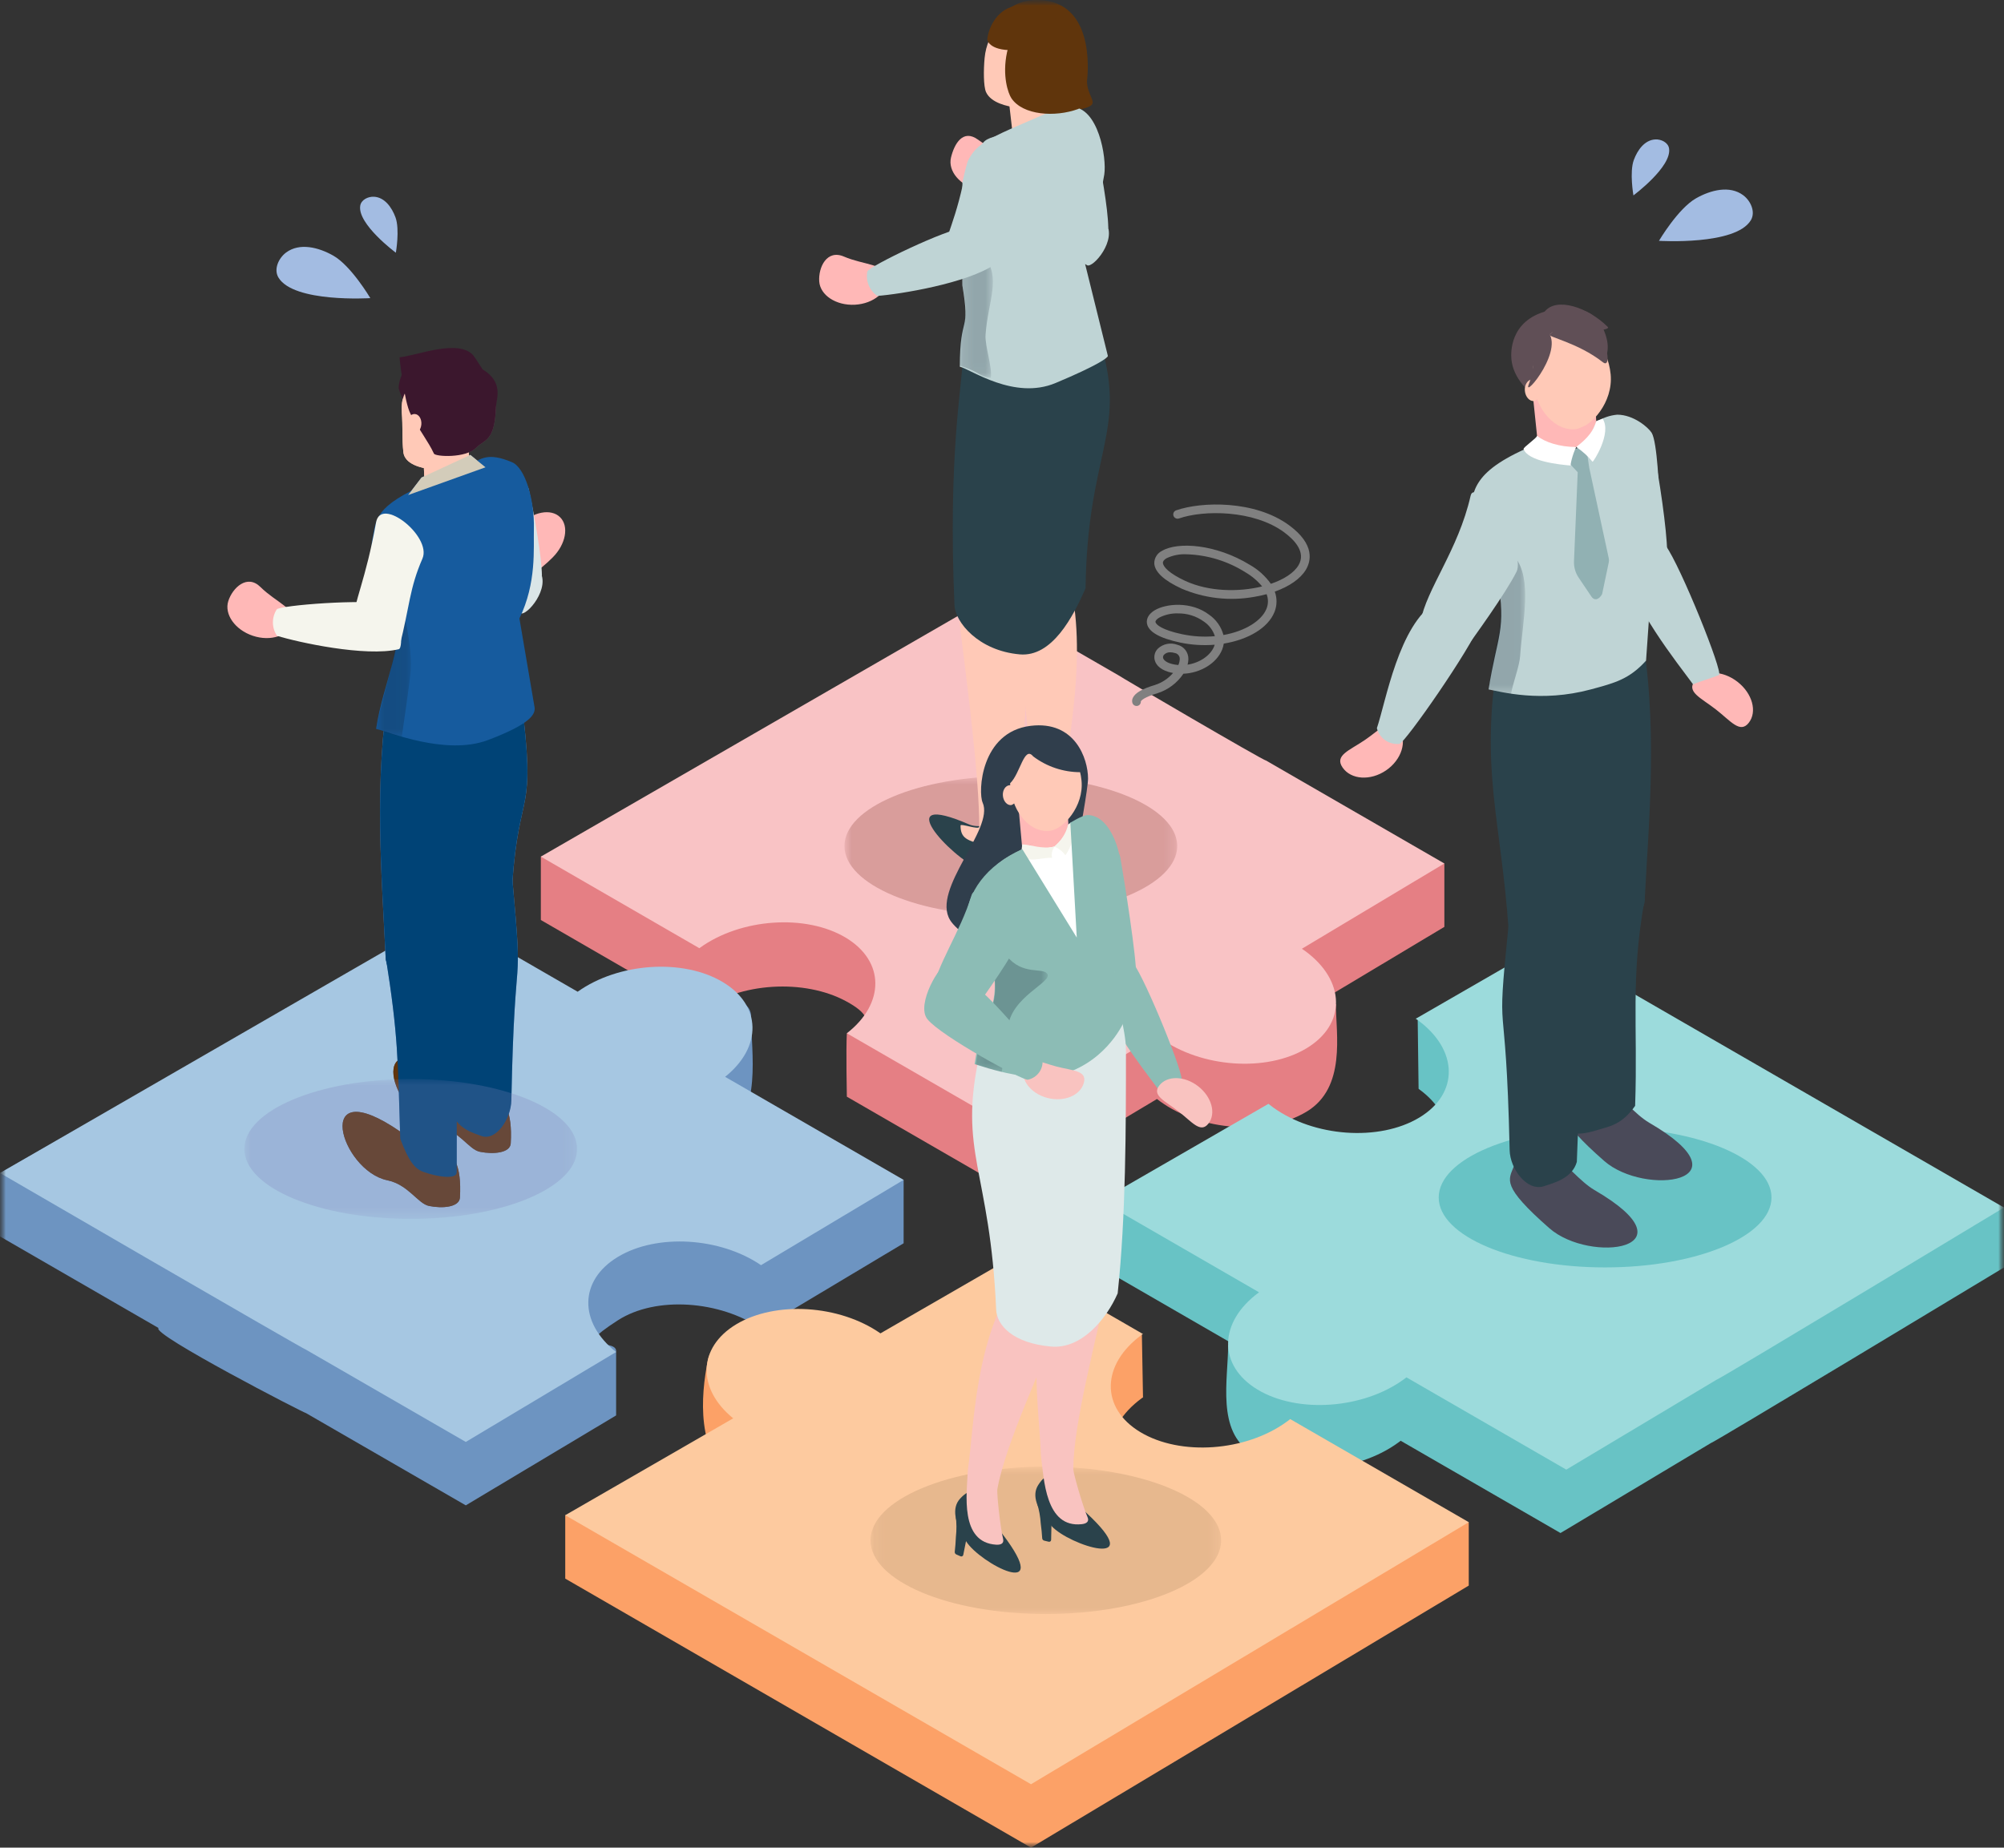 <svg width="180" height="166" viewBox="0 0 180 166" fill="none" xmlns="http://www.w3.org/2000/svg">
<rect x="0" y="0" width="180" height="166" fill="#333333" stroke="none"/>
<g clip-path="url(#clip0_211_725)">
<mask id="mask0_211_725" style="mask-type:luminance" maskUnits="userSpaceOnUse" x="0" y="0" width="180" height="166">
<path d="M180 0H0V166H180V0Z" fill="white"/>
</mask>
<g mask="url(#mask0_211_725)">
<mask id="mask1_211_725" style="mask-type:luminance" maskUnits="userSpaceOnUse" x="0" y="0" width="180" height="166">
<path d="M180 0H0V166H180V0Z" fill="white"/>
</mask>
<g mask="url(#mask1_211_725)">
<path d="M152.343 17.814C153.658 17.07 155.361 16.636 156.573 17.538C157.26 18.05 157.701 19.054 157.261 19.787C155.891 22.072 149.009 21.636 149.009 21.636C149.009 21.636 150.723 18.73 152.343 17.814Z" fill="#A3BCE2"/>
<path d="M146.75 14.374C147.077 13.484 147.716 12.587 148.665 12.528C149.204 12.494 149.825 12.797 149.914 13.327C150.191 14.977 146.715 17.556 146.715 17.556C146.715 17.556 146.348 15.469 146.749 14.374" fill="#A3BCE2"/>
<path d="M29.928 22.963C28.613 22.219 26.91 21.785 25.698 22.687C25.011 23.199 24.57 24.203 25.01 24.935C26.38 27.221 33.262 26.785 33.262 26.785C33.262 26.785 31.548 23.878 29.928 22.962" fill="#A3BCE2"/>
<path d="M35.521 19.523C35.194 18.633 34.556 17.735 33.606 17.677C33.067 17.642 32.446 17.946 32.357 18.476C32.08 20.126 35.556 22.705 35.556 22.705C35.556 22.705 35.923 20.618 35.522 19.523" fill="#A3BCE2"/>
<path d="M117.354 99.878C113.759 102.048 107.873 101.623 104.209 98.956C104.109 98.887 104.009 98.808 103.92 98.738L90.415 106.818L76.064 98.53C76.064 98.53 75.98 94.297 76.064 92.834C76.064 92.834 80 92.111 75.975 89.945C72.28 87.956 66.494 88.2 62.829 90.877L62.819 90.887L48.579 82.658V76.962L63.666 73.943C60.41 71.286 73.217 63.752 76.902 66.31L88.633 59.54L100.464 66.371L100.374 66.43C96.71 69.107 96.65 73.033 100.236 75.194C103.831 77.355 109.717 76.939 113.381 74.262C113.492 74.185 113.598 74.102 113.7 74.014L129.733 77.578V83.274L116.936 90.937C117.026 90.996 119.991 90.105 119.991 90.218C119.991 92.895 120.94 97.718 117.354 99.88" fill="#E57F84"/>
<path d="M117.354 94.182C113.759 96.352 107.873 95.927 104.208 93.26C104.109 93.192 104.009 93.112 103.92 93.042L90.415 101.122L76.064 92.834C79.5 90.158 79.48 86.36 75.975 84.249C72.38 82.088 66.494 82.504 62.829 85.181L62.819 85.191L48.578 76.962L88.632 53.843L100.463 60.673C100.433 60.693 113.599 68.406 113.698 68.319L129.732 77.578L116.935 85.242C117.024 85.301 117.124 85.361 117.214 85.43C120.878 88.107 120.938 92.023 117.352 94.184" fill="#F9C3C5"/>
<path d="M81.164 111.701L68.355 119.365C64.681 116.856 58.932 116.411 55.499 118.621C50.768 121.666 55.527 120.113 55.34 121.471V127.167L41.837 135.247L27.486 126.959C27.416 127.008 13.524 119.84 14.241 119.314L0 111.087V105.39L28.502 89.162L40.056 87.968L51.886 94.798C55.552 92.181 67.469 87.274 67.469 91.411C67.469 94.64 68.468 99.775 65.132 102.442L81.165 106.005L81.164 111.701Z" fill="#6D94C1"/>
<path d="M81.164 106.005L68.355 113.668C64.681 111.16 58.994 110.813 55.499 112.925C52.005 115.025 51.963 118.804 55.34 121.47L41.837 129.55L27.486 121.262C27.417 121.312 0 105.389 0 105.389L40.054 82.27L51.885 89.101C55.55 86.483 61.375 86.097 64.931 88.24C68.416 90.332 68.466 94.079 65.13 96.746L81.164 106.005Z" fill="#A6C7E2"/>
<path d="M153.667 129.653L140.164 137.733L125.812 129.445C125.743 129.495 125.663 129.554 125.583 129.613C121.919 132.29 116.033 132.707 112.438 130.546C109.24 128.617 110.313 123.924 110.313 120.821C110.313 120.821 112.173 122.091 112.567 121.802L98.846 113.873V107.877L113.414 104.868C113.543 104.967 113.673 105.075 113.812 105.175C117.487 107.852 123.363 108.268 126.957 106.107C130.552 103.946 131.083 100.498 127.418 97.821C127.358 97.781 128.197 98.418 127.418 97.821L127.338 91.647L138.381 90.453L180 108.491V113.876C180 113.876 153.757 129.722 153.667 129.653Z" fill="#68C3C5"/>
<path d="M154.187 123.957L140.683 132.037L126.332 123.749C126.263 123.798 126.183 123.858 126.103 123.917C122.439 126.594 116.553 127.01 112.958 124.849C109.373 122.688 109.433 118.782 113.087 116.105L98.846 107.876L113.934 99.172C114.063 99.271 114.193 99.379 114.332 99.479C118.007 102.156 123.882 102.572 127.477 100.411C131.072 98.25 131.003 94.324 127.339 91.647C127.282 91.604 127.222 91.564 127.16 91.528L138.901 84.757L180.001 108.491C180.001 108.491 154.278 124.026 154.188 123.957" fill="#9CDBDC"/>
<path d="M92.606 166L50.77 141.829V136.133L65.857 133.125C62.59 130.468 62.901 125.545 63.592 122.155C64.412 118.128 75.407 122.924 79.082 125.491L90.823 118.71L102.565 119.916L102.665 125.552C102.628 125.566 102.594 125.586 102.565 125.612C98.9 128.289 98.829 132.204 102.427 134.366C106.024 136.527 111.897 136.111 115.572 133.434C115.682 133.354 115.791 133.275 115.89 133.196L131.924 136.759V142.455L92.606 166Z" fill="#FCA167"/>
<path d="M92.606 160.304L65.011 144.362L50.77 136.133L65.857 127.429C62.59 124.772 62.67 121.064 66.126 118.982C69.661 116.86 75.407 117.226 79.082 119.795L90.823 113.014L102.665 119.855C102.628 119.868 102.594 119.889 102.565 119.914C98.9 122.591 98.829 126.507 102.427 128.668C106.024 130.829 111.897 130.413 115.572 127.736C115.682 127.657 115.791 127.577 115.89 127.498L131.924 136.758L92.606 160.304Z" fill="#FDCA9F"/>
<g opacity="0.26">
<mask id="mask2_211_725" style="mask-type:luminance" maskUnits="userSpaceOnUse" x="75" y="69" width="31" height="14">
<path d="M105.738 69.727H75.852V82.293H105.738V69.727Z" fill="white"/>
</mask>
<g mask="url(#mask2_211_725)">
<path d="M105.738 76.01C105.738 79.48 99.048 82.293 90.794 82.293C82.54 82.293 75.85 79.48 75.85 76.01C75.85 72.54 82.54 69.728 90.794 69.728C99.048 69.728 105.738 72.54 105.738 76.01Z" fill="#7A2D23"/>
</g>
</g>
<path d="M159.115 107.588C159.115 111.058 152.424 113.87 144.17 113.87C135.917 113.87 129.226 111.058 129.226 107.588C129.226 104.118 135.917 101.305 144.17 101.305C152.424 101.305 159.115 104.118 159.115 107.588Z" fill="#68C3C5"/>
<path d="M91.341 15.559C91.633 14.345 89.709 13.899 87.841 12.544C86.482 11.558 85.711 12.938 85.419 14.152C85.127 15.366 86.217 16.666 87.853 17.053C89.488 17.441 91.049 16.773 91.34 15.559" fill="#FFB8B7"/>
<path d="M99.307 19.98C98.024 18.17 90.023 12.1 89.576 12.21C88.605 12.449 88.064 12.71 88.093 13.64C91.603 17.045 94.046 21.625 97.634 23.827C98.15 24.144 100.409 21.536 99.306 19.98" fill="#BFD4D5"/>
<path d="M93.392 16.635C94.062 18.665 95.627 23.587 96.329 24.91C97.678 24.686 98.197 20.67 99.546 20.446C99.521 18.73 98.898 15.173 98.358 12.695C97.961 10.87 92.724 14.613 93.392 16.635Z" fill="#BFD4D5"/>
<path d="M89.166 3.613C89.166 4.972 88.281 6.892 88.712 7.321C90.255 8.858 95.865 10.675 97.919 9.525C98.556 9.169 97.633 8.535 97.633 7.278C97.633 7.278 98.563 0.605 93.819 0.042C90.511 -0.351 89.166 2.127 89.166 3.613Z" fill="#60350C"/>
<path d="M91.012 12.526L94.755 11.704L95.177 7.015L90.53 8.312L91.012 12.526Z" fill="#FFC9B7"/>
<path d="M88.439 5.206C88.339 6.243 88.331 7.752 88.566 8.274C89.018 9.278 90.563 9.56 91.195 9.651C92.928 9.9 94.529 8.097 94.749 5.808C94.97 3.52 93.736 1.53 91.994 1.364C90.252 1.197 88.658 2.917 88.439 5.206Z" fill="#FFC9B7"/>
<path d="M89.584 5.897C89.538 6.383 89.814 6.795 89.995 6.824C90.267 6.868 90.529 6.478 90.576 5.991C90.623 5.505 90.437 5.09 90.165 5.064C89.892 5.038 89.631 5.41 89.584 5.897Z" fill="#FFC9B7"/>
<path d="M88.676 3.548C88.676 3.548 88.776 4.545 91.028 4.509C92.309 4.483 93.557 4.104 94.635 3.413C94.507 2.67 93.195 0.331 91.433 0.499C89.671 0.667 88.79 2.381 88.676 3.549" fill="#60350C"/>
<path d="M92.712 74.402C93.056 74.559 93.435 74.629 93.813 74.604C94.191 74.58 94.556 74.462 94.877 74.262C95.198 74.062 95.464 73.785 95.651 73.457C95.838 73.129 95.94 72.76 95.948 72.383C95.691 68.57 93.408 71.052 91.623 70.279C84.487 67.191 89.777 73.099 92.712 74.402Z" fill="#2A424B"/>
<path d="M90.812 52.415C91.531 58.238 92.552 66.099 92.552 70.493C92.552 70.818 90.873 70.174 90.873 70.384C90.873 71.501 91.419 71.763 93.079 72.128C94.263 72.388 95.402 72.538 95.672 69.698C96.052 65.559 97.88 57.386 95.628 50.639C95.375 49.797 90.453 49.505 90.812 52.415Z" fill="#FFC9B7"/>
<path d="M90.336 52.899C89.148 49.094 88.772 36.469 89.828 34.995C90.273 34.373 95.132 36.793 95.75 36.84C96.335 41.277 95.162 49.24 94.466 52.895C94.27 53.807 91.214 55.715 90.336 52.899Z" fill="#FFC9B7"/>
<path d="M94.591 75.323L94.999 75.33C95.05 75.33 95.1 75.313 95.141 75.281C95.182 75.25 95.211 75.206 95.224 75.156C95.354 74.724 95.259 74.2 95.696 73.43C95.151 74.058 94.987 72.407 94.442 73.035L94.231 75.033C94.205 75.152 94.479 75.322 94.591 75.324" fill="#2A424B"/>
<path d="M88.115 78.184C88.46 78.341 88.838 78.411 89.216 78.386C89.594 78.362 89.959 78.244 90.28 78.044C90.601 77.844 90.867 77.567 91.054 77.239C91.241 76.911 91.343 76.542 91.351 76.165C91.094 72.352 88.811 74.834 87.026 74.061C79.89 70.973 85.18 76.881 88.115 78.184Z" fill="#2A424B"/>
<path d="M86.216 56.196C86.935 62.019 87.956 69.88 87.956 74.273C87.956 74.598 86.276 73.954 86.276 74.165C86.276 75.281 86.823 75.544 88.482 75.909C89.666 76.169 90.805 76.319 91.075 73.478C91.456 69.34 93.283 61.166 91.031 54.42C90.778 53.577 85.856 53.286 86.216 56.196Z" fill="#FFC9B7"/>
<path d="M86.859 56.681C85.671 52.876 85.296 40.251 86.351 38.776C86.796 38.155 91.656 40.575 92.274 40.621C92.859 45.059 91.686 53.022 90.99 56.676C90.794 57.589 87.737 59.497 86.859 56.681Z" fill="#FFC9B7"/>
<path d="M89.994 79.105L90.402 79.113C90.453 79.112 90.504 79.095 90.544 79.064C90.585 79.032 90.614 78.988 90.627 78.939C90.757 78.507 90.662 77.982 91.099 77.212C90.554 77.841 90.39 76.189 89.845 76.818L89.634 78.815C89.608 78.934 89.882 79.105 89.994 79.107" fill="#2A424B"/>
<path d="M97.507 52.853C96.376 55.436 94.49 59.05 91.592 58.792C87.872 58.462 85.797 55.891 85.731 54.377C85.143 40.802 86.416 34.664 86.502 32.028L98.928 31.063C101.194 38.915 97.666 40.689 97.506 52.854" fill="#2A424B"/>
<path d="M97.405 23.476C97.702 22.096 98.867 17.718 99.186 15.684C99.423 14.177 98.646 9.608 96.246 9.608C95.552 9.719 94.868 9.881 94.198 10.092L90.663 11.632C87.13 13.218 87.017 13.83 86.445 16.367L86.439 25.635C87.185 30.074 86.212 28.091 86.212 32.947C87.173 33.162 91.075 35.978 94.811 34.412C98.617 32.816 99.509 32.139 99.51 31.979L97.405 23.476Z" fill="#BFD4D5"/>
<g opacity="0.26">
<mask id="mask3_211_725" style="mask-type:luminance" maskUnits="userSpaceOnUse" x="86" y="21" width="4" height="13">
<path d="M89.183 21.216H86.194V33.956H89.183V21.216Z" fill="white"/>
</mask>
<g mask="url(#mask3_211_725)">
<path d="M88.4 23.031C87.313 24.409 86.559 19.863 86.598 21.632L86.439 25.635C87.281 30.058 86.059 27.628 86.207 32.852C88.159 33.471 87.849 33.802 88.997 33.956C89.141 32.999 88.457 31.061 88.523 30.097C88.735 27.022 89.966 24.986 88.4 23.031Z" fill="#112232"/>
</g>
</g>
<path d="M90.454 4.681C89.995 6.824 90.558 8.395 90.843 8.824C91.867 10.361 94.768 10.552 96.837 9.795C97.356 9.605 97.418 8.403 97.418 7.146C97.418 7.146 97.376 2.108 94.23 1.545C92.036 1.153 90.766 3.228 90.454 4.681" fill="#60350C"/>
<path d="M79.687 24.956C79.604 23.707 77.577 23.817 75.806 23.052C74.258 22.383 73.499 24.029 73.582 25.277C73.665 26.526 75.099 27.466 76.785 27.378C78.471 27.29 79.77 26.205 79.687 24.956Z" fill="#FFB8B7"/>
<path d="M86.838 14.813C85.887 20.077 84.897 20.973 84.634 23.406C85.84 23.976 87.846 23.194 89.052 23.764C89.966 20.157 90.172 17.91 91.35 15.209C92.215 13.223 87.27 12.417 86.838 14.813Z" fill="#BFD4D5"/>
<path d="M86.796 20.41C85.048 20.538 77.973 23.972 77.906 24.39C77.823 24.803 77.864 25.231 78.023 25.621C78.183 26.011 78.453 26.347 78.801 26.586C80.739 26.448 86.907 25.466 89.418 23.714C89.811 23.439 88.298 20.3 86.795 20.41" fill="#BFD4D5"/>
<g opacity="0.26">
<mask id="mask4_211_725" style="mask-type:luminance" maskUnits="userSpaceOnUse" x="78" y="131" width="32" height="15">
<path d="M109.684 131.77H78.193V145.01H109.684V131.77Z" fill="white"/>
</mask>
<g mask="url(#mask4_211_725)">
<path d="M109.684 138.39C109.684 142.047 102.634 145.011 93.938 145.011C85.242 145.011 78.192 142.046 78.192 138.39C78.192 134.734 85.241 131.77 93.937 131.77C102.633 131.77 109.683 134.734 109.683 138.39" fill="#A8835E"/>
</g>
</g>
<path d="M46.687 47.159C45.505 48.347 46.476 49.283 46.674 51.149C46.818 52.507 48.465 51.265 49.647 50.077C50.828 48.889 51.123 47.273 50.306 46.468C49.489 45.662 47.868 45.971 46.687 47.159" fill="#FFB8B7"/>
<path d="M48.437 51.241C47.154 49.431 39.153 43.361 38.707 43.471C37.735 43.71 37.194 43.971 37.223 44.901C40.733 48.306 43.176 52.887 46.764 55.089C47.281 55.406 49.539 52.798 48.437 51.241" fill="#DAE5E7"/>
<path d="M42.522 47.897C43.192 49.926 44.757 54.848 45.459 56.171C46.808 55.948 47.327 51.931 48.676 51.708C48.651 49.991 48.028 46.435 47.488 43.956C47.091 42.131 41.854 45.875 42.522 47.897Z" fill="#DAE5E7"/>
<path d="M36.692 34.675C37.526 39.409 40.17 39.379 41.889 39.238C44.983 38.985 45.893 31.785 38.408 32.501C36.765 32.658 36.18 34.203 36.09 35.365C36.075 35.559 36.339 36.319 36.391 36.143C36.539 35.665 36.64 35.173 36.691 34.675" fill="#604F56"/>
<path d="M36.088 36.994C36.192 38.418 36.099 39.383 36.229 40.614C36.349 41.759 37.953 42.051 38.586 42.145C40.268 42.396 41.822 40.583 42.036 38.282C42.251 35.981 41.053 33.98 39.361 33.813C37.669 33.646 35.923 34.688 36.088 36.994Z" fill="#FFC9B7"/>
<path d="M39.354 101.171C41.251 101.564 42.09 103.276 43.105 103.481C44.335 103.729 45.825 103.584 45.874 102.727C46.22 96.789 42.701 98.301 40.463 96.767C32.528 91.326 35.128 100.296 39.354 101.171Z" fill="#4A4A59"/>
<path d="M41.071 82.335C39.914 78.547 39.549 65.977 40.576 64.508C41.01 63.889 45.745 66.299 46.346 66.346C46.916 70.763 45.773 78.693 45.095 82.331C44.904 83.24 41.928 85.139 41.071 82.335Z" fill="#FFC9B7"/>
<path d="M39.843 79.776C40.214 81.061 40.206 82.396 41.882 83.287C43.664 84.235 45.835 82.851 45.902 81.346C46.378 70.585 48.096 73.972 47.026 64.491L41.167 62.803C41.082 63.882 39.43 55.134 39.43 56.272C39.43 63.669 39.43 72.355 39.843 79.775" fill="#6D94C1"/>
<path d="M40.63 99.91C41.002 101.366 42.449 101.773 43.237 102.061C44.545 102.538 45.897 100.557 45.931 98.848C46.233 83.528 47.028 90.236 46.027 79.064C46.027 79.064 40.043 79.752 40.043 81.041C40.043 89.425 40.416 92.707 40.631 99.909" fill="#6D94C1"/>
<path d="M35.705 87.821C34.534 84.038 34.122 71.469 35.145 69.997C35.576 69.377 40.319 71.764 40.922 71.808C41.508 76.223 40.394 84.157 39.729 87.799C39.542 88.708 36.572 90.623 35.706 87.821" fill="#FFB8B7"/>
<path d="M34.791 106.04C36.687 106.432 37.527 108.145 38.542 108.349C39.772 108.598 41.262 108.453 41.311 107.596C41.657 101.658 38.138 103.17 35.9 101.635C27.965 96.194 30.565 105.165 34.791 106.04Z" fill="#4A4A59"/>
<path d="M35.952 102.313C36.722 104.351 37.247 105.014 38.064 105.301C39.422 105.778 41.022 105.961 41.022 105.327C41.022 90.002 41.182 98.374 40.88 87.202C40.88 87.202 34.446 84.722 34.647 85.984C35.769 93.041 35.73 95.109 35.952 102.313Z" fill="#618DC1"/>
<path d="M34.647 86.217C35.032 87.501 35.023 88.836 36.763 89.728C38.612 90.675 40.899 89.293 40.934 87.786C41.248 74.27 43.268 72.846 42.157 63.365L34.989 61.57C33.532 70.309 34.315 78.915 34.648 86.217" fill="#618DC1"/>
<path d="M42.244 43.205L38.219 45.418L37.942 38.972L42.053 39.466L42.244 43.205Z" fill="#FFC9B7"/>
<path d="M36.879 37.195C37.64 38.615 38.477 39.673 38.977 40.755C39.107 41.036 41.836 41.182 42.748 40.239C43.498 39.464 44.438 39.727 44.547 36.588C44.572 35.846 44.908 34.354 42.976 33.186C42.974 33.103 42.943 33.023 42.889 32.96C42.394 32.379 41.73 31.967 40.989 31.781C40.248 31.595 39.467 31.643 38.755 31.921C35.098 33.13 36.293 36.103 36.878 37.193" fill="#604F56"/>
<path d="M36.544 38.018C36.524 38.216 36.568 38.416 36.671 38.587C36.773 38.758 36.928 38.891 37.112 38.968C37.47 39.021 37.8 38.636 37.845 38.147C37.891 37.658 37.638 37.233 37.277 37.198C36.916 37.162 36.59 37.53 36.544 38.018Z" fill="#FFC9B7"/>
<path d="M36.659 44.477L43.606 41.984L42.246 40.87L37.861 42.904L36.659 44.477Z" fill="#6D94C1"/>
<path d="M36.692 34.676C37.526 39.41 40.169 39.379 41.889 39.238C44.982 38.986 45.75 31.392 38.265 32.11C36.622 32.267 35.893 33.65 35.804 34.813C35.789 35.007 36.339 36.321 36.392 36.145C36.54 35.667 36.641 35.175 36.692 34.677" fill="#3B172D"/>
<path d="M36.088 36.994C36.192 38.418 36.099 39.383 36.229 40.614C36.349 41.759 37.953 42.051 38.586 42.145C40.268 42.396 41.822 40.583 42.036 38.282C42.251 35.981 41.053 33.98 39.361 33.813C37.669 33.646 35.923 34.688 36.088 36.994Z" fill="#FFC9B7"/>
<path d="M39.354 101.171C41.251 101.564 42.09 103.276 43.105 103.481C44.335 103.729 45.825 103.584 45.874 102.727C46.22 96.789 42.701 98.301 40.463 96.767C32.528 91.326 35.128 100.296 39.354 101.171Z" fill="#60350C"/>
<path d="M41.071 82.335C39.914 78.547 39.549 65.977 40.576 64.508C41.01 63.889 45.745 66.299 46.346 66.346C46.916 70.763 45.773 78.693 45.095 82.331C44.904 83.24 41.928 85.139 41.071 82.335Z" fill="#FFC9B7"/>
<path d="M39.843 79.776C40.214 81.061 40.206 82.396 41.882 83.287C43.664 84.235 45.835 82.851 45.902 81.346C46.378 70.585 48.096 73.972 47.026 64.491L41.167 62.803C41.082 63.882 39.43 55.134 39.43 56.272C39.43 63.669 39.43 72.355 39.843 79.775" fill="#004376"/>
<path d="M40.63 99.91C41.002 101.366 42.449 101.773 43.237 102.061C44.545 102.538 45.897 100.557 45.931 98.848C46.233 83.528 47.028 90.236 46.027 79.064C46.027 79.064 40.043 79.752 40.043 81.041C40.043 89.425 40.416 92.707 40.631 99.909" fill="#004376"/>
<path d="M35.705 87.821C34.534 84.038 34.122 71.469 35.145 69.997C35.576 69.377 40.319 71.764 40.922 71.808C41.508 76.223 40.394 84.157 39.729 87.799C39.542 88.708 36.572 90.623 35.706 87.821" fill="#FFB8B7"/>
<path d="M34.791 106.04C36.687 106.432 37.527 108.145 38.542 108.349C39.772 108.598 41.262 108.453 41.311 107.596C41.657 101.658 38.138 103.17 35.9 101.635C27.965 96.194 30.565 105.165 34.791 106.04Z" fill="#60350C"/>
<path d="M35.952 102.313C36.722 104.351 37.247 105.014 38.064 105.301C39.422 105.778 41.022 105.961 41.022 105.327C41.022 90.002 41.182 98.374 40.88 87.202C40.88 87.202 34.446 84.722 34.647 85.984C35.769 93.041 35.73 95.109 35.952 102.313Z" fill="#004376"/>
<path d="M34.647 86.217C35.032 87.501 35.023 88.836 36.763 89.728C38.612 90.675 40.899 89.293 40.934 87.786C41.248 74.27 43.268 72.846 42.157 63.365L34.989 61.57C33.532 70.309 34.315 78.915 34.648 86.217" fill="#004376"/>
<path d="M42.244 43.205L38.219 45.418L37.942 38.972L42.053 39.466L42.244 43.205Z" fill="#FFC9B7"/>
<path d="M46.655 55.563C48.214 52.358 47.909 49.261 47.954 47.536C48.023 44.893 47.165 42.018 45.987 41.526C43.845 40.63 43.206 41.162 42.089 41.852L38.542 43.336C33.574 45.524 33.81 46.602 33.432 48.539C33.296 49.241 33.418 49.968 33.778 50.587L35.666 53.818C36.427 57.896 34.431 61.161 33.78 65.487C34.76 65.685 40.014 67.93 43.829 66.49C47.714 65.024 48.076 64.156 48.02 63.574L46.655 55.563Z" fill="#165B9E"/>
<g opacity="0.26">
<mask id="mask5_211_725" style="mask-type:luminance" maskUnits="userSpaceOnUse" x="33" y="53" width="4" height="14">
<path d="M36.909 53.511H33.779V66.191H36.909V53.511Z" fill="white"/>
</mask>
<g mask="url(#mask5_211_725)">
<path d="M35.665 53.819C36.188 57.75 34.563 61.447 33.779 65.489C34.229 65.583 34.466 65.825 36.09 66.191C36.218 65.311 36.833 61.108 36.892 60.222C37.08 57.398 35.63 52.193 35.664 53.819" fill="#112232"/>
</g>
</g>
<path d="M36.879 37.196C37.64 38.615 38.477 39.673 38.977 40.755C39.107 41.036 41.836 41.182 42.748 40.239C43.498 39.465 44.438 39.727 44.547 36.588C44.572 35.846 45.28 34.354 43.348 33.186C43.348 33.186 42.583 32.001 42.496 31.907C41.126 30.422 37.42 31.962 35.883 32.102C35.883 32.102 36.293 36.103 36.878 37.193" fill="#3B172D"/>
<path d="M36.544 38.018C36.524 38.216 36.568 38.416 36.671 38.587C36.773 38.758 36.928 38.891 37.112 38.968C37.47 39.021 37.8 38.636 37.845 38.147C37.891 37.658 37.638 37.233 37.277 37.198C36.916 37.162 36.59 37.53 36.544 38.018Z" fill="#FFC9B7"/>
<path d="M36.659 44.477L43.606 41.984L42.246 40.87L37.861 42.904L36.659 44.477Z" fill="#D3CCBA"/>
<path d="M26.305 55.929C26.688 54.737 24.761 54.099 23.396 52.741C22.203 51.553 20.89 52.807 20.507 53.998C20.124 55.19 21.112 56.589 22.713 57.122C24.314 57.655 25.922 57.122 26.305 55.929Z" fill="#FFB8B7"/>
<path d="M33.779 46.934C32.828 52.198 31.844 53.855 31.581 56.29C32.787 56.86 34.679 57.512 35.885 58.081C36.799 54.474 36.767 52.886 37.944 50.186C38.809 48.2 34.211 44.536 33.779 46.932" fill="#F5F5ED"/>
<path d="M34.593 54.297C32.92 53.777 25.072 54.387 24.857 54.752C24.628 55.106 24.508 55.519 24.513 55.941C24.517 56.362 24.645 56.773 24.881 57.122C26.735 57.7 32.833 59.041 35.815 58.328C36.282 58.216 36.032 54.743 34.593 54.296" fill="#F5F5ED"/>
<g opacity="0.26">
<mask id="mask6_211_725" style="mask-type:luminance" maskUnits="userSpaceOnUse" x="21" y="96" width="31" height="14">
<path d="M51.837 96.944H21.951V109.509H51.837V96.944Z" fill="white"/>
</mask>
<g mask="url(#mask6_211_725)">
<path d="M51.837 103.227C51.837 106.697 45.147 109.509 36.893 109.509C28.639 109.509 21.948 106.697 21.948 103.227C21.948 99.757 28.639 96.944 36.893 96.944C45.147 96.944 51.837 99.757 51.837 103.227Z" fill="#7D7EBA"/>
</g>
</g>
<path d="M95.915 80.419C96.456 82.306 97.714 86.882 98.309 88.122L102.049 87.653C102.089 86.076 101.023 79.276 100.618 76.981C100.32 75.294 95.376 78.538 95.913 80.419" fill="#8CBCB5"/>
<path d="M101.765 86.487C102.97 88.131 106.493 96.884 106.104 97.047C105.583 97.266 104.499 97.577 103.994 97.808C102.657 95.988 98.987 91.42 98.292 87.947C98.183 87.403 100.729 85.074 101.766 86.487" fill="#8CBCB5"/>
<path d="M108.541 100.948C107.831 101.851 107.068 100.799 105.851 99.852C104.635 98.904 103.425 98.421 104.135 97.517C104.845 96.614 106.406 96.65 107.623 97.597C108.839 98.544 109.25 100.044 108.541 100.948" fill="#F9C3C0"/>
<path d="M94.46 137.112C93.107 135.607 92.665 134.362 93.242 133.438C94.828 130.899 96.126 134.578 97.532 135.878C103.249 141.161 96.005 138.83 94.459 137.112" fill="#2A424B"/>
<path d="M99.564 115.098C98.45 120.422 96.405 127.931 96.405 131.998C96.405 132.388 97.29 135.437 97.677 136.289C97.873 136.72 97.562 136.893 97.168 136.937C93.904 137.302 93.765 132.921 93.492 130.704C93.381 126.856 92.069 119.178 94.799 113.111C95.11 112.351 100.121 112.437 99.564 115.098" fill="#F9C3C0"/>
<path d="M99.571 114.878C100.793 111.361 101.223 99.676 100.156 98.307C99.706 97.73 94.757 99.95 94.129 99.99C93.517 104.095 94.679 111.472 95.374 114.857C95.57 115.703 98.668 117.481 99.572 114.878" fill="#FFB8B7"/>
<path d="M94.194 138.515L93.79 138.417C93.741 138.405 93.697 138.378 93.665 138.339C93.632 138.301 93.613 138.253 93.611 138.202C93.585 137.782 93.543 137.338 93.48 136.874C93.442 136.254 93.33 135.64 93.147 135.046C93.533 135.749 94.07 135.707 94.456 136.411L94.413 138.347C94.413 138.374 94.406 138.4 94.394 138.424C94.382 138.447 94.365 138.468 94.344 138.484C94.322 138.5 94.298 138.511 94.272 138.517C94.246 138.522 94.219 138.522 94.193 138.515" fill="#2A424B"/>
<path d="M86.783 138.49C85.711 136.776 85.492 135.474 86.22 134.663C88.222 132.434 88.863 136.282 90.025 137.803C94.741 143.989 88.01 140.449 86.785 138.49" fill="#2A424B"/>
<path d="M95.625 117.682C93.605 122.736 90.289 129.78 89.585 133.786C89.516 134.171 89.86 137.325 90.094 138.231C90.212 138.689 89.876 138.806 89.48 138.782C86.202 138.581 86.825 134.241 86.94 132.011C87.497 128.201 87.536 120.413 91.276 114.906C91.716 114.211 96.635 115.156 95.625 117.682" fill="#F9C3C0"/>
<path d="M94.639 118.551C95.846 115.029 96.228 103.342 95.155 101.978C94.703 101.402 89.763 103.642 89.136 103.686C88.541 107.793 89.734 115.165 90.442 118.547C90.641 119.392 93.746 121.158 94.64 118.551" fill="#FFC9B7"/>
<path d="M86.277 139.825L85.896 139.658C85.85 139.638 85.811 139.604 85.786 139.561C85.761 139.517 85.751 139.467 85.756 139.417C85.804 138.999 85.84 138.554 85.858 138.086C85.928 137.468 85.925 136.844 85.847 136.227C86.106 136.984 86.643 137.037 86.9 137.796L86.522 139.696C86.517 139.722 86.506 139.747 86.49 139.768C86.474 139.789 86.454 139.807 86.43 139.819C86.406 139.831 86.38 139.838 86.354 139.839C86.327 139.84 86.301 139.835 86.276 139.824" fill="#2A424B"/>
<path d="M100.39 116.203C99.342 118.593 97.095 121.22 94.413 120.981C90.97 120.676 89.535 119.063 89.475 117.662C88.93 105.096 86.042 103.602 87.971 94.787L100.712 91.272C100.866 92.274 101.134 93.294 101.134 94.352C101.134 101.229 101.132 109.305 100.39 116.203Z" fill="#DEE9E9"/>
<path d="M97.728 69.948C97.728 71.583 94.888 86.165 94.37 86.682C92.94 88.105 86.44 84.444 85.344 82.674C83.621 79.895 89.334 74.488 88.262 72.113C87.839 71.176 88.073 65.758 92.574 65.212C96.552 64.73 97.728 68.161 97.728 69.948" fill="#303E4C"/>
<path d="M100.567 78.934C100.242 80.939 100.295 86.54 100.041 87.725L100.955 91.307C100.955 91.307 100.003 93.911 96.216 95.798C92.376 97.711 88.941 95.348 88.052 95.149C88.643 90.79 90.495 91.111 89.805 87.002L87.629 82.76C87.629 80.143 88.433 78.101 90.855 76.815L91.466 76.49L96.138 74.007C96.582 73.768 97.075 73.634 97.579 73.615C99.799 73.615 100.793 77.538 100.568 78.932" fill="white"/>
<path d="M95.96 74.056L91.823 76.287L91.442 72.064L95.766 70.29L95.96 74.056Z" fill="#FFB8B7"/>
<path d="M97.143 70.134C97.366 72.452 95.522 74.468 94.351 74.636C92.596 74.889 90.975 73.062 90.751 70.745C90.528 68.428 91.778 66.411 93.543 66.243C95.308 66.074 96.919 67.817 97.143 70.134Z" fill="#FFC9B7"/>
<path d="M91.438 71.374C91.457 71.576 91.409 71.778 91.302 71.951C91.195 72.123 91.035 72.256 90.845 72.33C90.473 72.384 90.128 71.996 90.081 71.504C90.033 71.011 90.299 70.583 90.674 70.547C91.048 70.511 91.391 70.882 91.438 71.374Z" fill="#FFC9B7"/>
<path d="M92.796 67.953C91.988 66.961 91.638 69.519 90.725 70.375C90.675 70.415 90.617 70.443 90.554 70.455C90.491 70.467 90.426 70.463 90.365 70.444C89.797 69.766 91.052 66.082 93.349 65.864C94.025 65.78 94.711 65.919 95.301 66.259C95.89 66.6 96.352 67.123 96.614 67.75C96.696 67.928 97.233 69.377 97.047 69.377C95.512 69.379 94.018 68.879 92.796 67.954" fill="#303E4C"/>
<path d="M95.96 74.056C95.953 74.343 95.732 75.137 94.763 76.04C93.803 76.282 92.81 76.365 91.823 76.287C91.823 76.287 95.507 74.075 95.96 74.056" fill="#FFB8B7"/>
<path d="M94.746 76.058C93.598 76.329 92.57 75.879 91.816 75.863C91.776 76.129 91.755 76.397 91.754 76.665C92.073 77.672 93.668 76.993 94.537 77.072C94.457 77.148 94.362 76.49 94.745 76.058" fill="#F5F5ED"/>
<path d="M94.683 76.058C95.319 75.559 95.763 74.859 95.943 74.073L96.224 73.872C96.912 75.057 95.718 76.893 95.683 76.832C95.434 76.481 95.086 76.211 94.683 76.058Z" fill="#F5F5ED"/>
<path d="M100.14 87.338C100.393 86.152 100.34 80.552 100.665 78.546C100.89 77.153 99.895 73.229 97.676 73.229C97.195 73.248 96.138 73.918 96.138 73.918L96.715 84.233L91.822 76.287C88.552 77.755 86.796 80.236 86.796 82.745L89.195 86.865C89.885 90.975 88.128 91.248 87.537 95.606C88.427 95.805 92.888 97.64 96.346 96.189C99.868 94.711 101.151 91.458 101.153 91.308L100.14 87.338Z" fill="#8CBCB5"/>
<g opacity="0.26">
<mask id="mask7_211_725" style="mask-type:luminance" maskUnits="userSpaceOnUse" x="87" y="83" width="8" height="14">
<path d="M94.112 83.459H87.278V96.304H94.112V83.459Z" fill="white"/>
</mask>
<g mask="url(#mask7_211_725)">
<path d="M94.068 87.499C93.667 86.875 91.861 87.685 90.411 85.876C89.405 87.15 87.241 82.155 87.277 83.793L89.195 86.866C89.975 90.959 88.145 91.266 87.65 95.636C88.413 95.901 89.191 96.124 89.979 96.304C90.113 95.418 90.463 93.308 90.526 92.417C90.721 89.571 94.557 88.26 94.068 87.499Z" fill="#112232"/>
</g>
</g>
<path d="M91.251 85.023C90.375 86.781 87.708 90.459 86.897 91.571C85.699 91.192 84.849 89.752 83.651 89.374C84.162 86.61 86.248 83.773 87.267 80.428C87.766 78.787 92.124 83.27 91.251 85.023Z" fill="#8CBCB5"/>
<path d="M91.951 95.881C92.27 94.749 93.378 95.423 94.868 95.815C96.358 96.206 97.667 96.168 97.347 97.3C97.028 98.433 95.561 99.033 94.07 98.641C92.58 98.249 91.631 97.014 91.951 95.881Z" fill="#F9C3C0"/>
<path d="M83.302 91.571C84.563 93.123 91.925 97.122 92.33 97.004C92.726 96.919 93.078 96.694 93.319 96.371C93.56 96.047 93.674 95.647 93.64 95.245C92.245 93.523 88.187 88.273 85.019 86.712C84.522 86.467 82.219 90.236 83.303 91.571" fill="#8CBCB5"/>
<path d="M157.073 64.941C156.293 65.934 155.454 64.778 154.116 63.736C152.778 62.694 151.448 62.162 152.228 61.169C153.008 60.176 154.726 60.215 156.064 61.257C157.402 62.298 157.854 63.948 157.073 64.941Z" fill="#FFB8B7"/>
<path d="M149.623 49.039C150.948 50.847 154.822 60.473 154.395 60.651C153.821 60.892 152.631 61.233 152.074 61.488C150.604 59.487 146.568 54.463 145.804 50.645C145.684 50.047 148.484 47.485 149.623 49.039Z" fill="#BFD4D5"/>
<path d="M143.102 44.623C143.825 46.948 145.514 52.588 146.271 54.103C147.727 53.847 148.287 49.824 149.743 49.568C149.717 47.601 149.044 42.948 148.461 40.108C148.033 38.019 142.381 42.306 143.102 44.623Z" fill="#BFD4D5"/>
<path d="M146.51 82.656C147.844 78.819 148.312 66.069 147.148 64.577C146.657 63.947 141.256 66.369 140.571 66.414C139.904 70.893 141.172 78.941 141.929 82.634C142.142 83.556 145.523 85.496 146.51 82.657" fill="#FFB8B7"/>
<path d="M141.129 86.568C142.446 82.725 142.863 69.973 141.693 68.484C141.199 67.856 135.808 70.3 135.123 70.348C134.474 74.829 135.776 82.873 136.548 86.564C136.765 87.485 140.154 89.412 141.129 86.568Z" fill="#FFC9B7"/>
<path d="M144.089 104.304C139.735 100.482 140.426 99.979 140.897 98.742C142.704 93.985 145.563 99.376 148.145 100.877C157.297 106.2 147.758 107.525 144.088 104.303" fill="#4A4A59"/>
<path d="M146.868 99.354C145.652 101.085 144.505 101.206 143.574 101.498C142.028 101.982 140.495 102.214 140.457 100.481C140.1 84.94 140.274 93.428 140.619 82.095C140.619 82.095 147.943 79.578 147.715 80.859C146.437 88.018 147.12 92.048 146.868 99.354" fill="#2A424B"/>
<path d="M147.715 81.096C147.276 82.399 147.286 83.753 145.306 84.657C143.199 85.618 140.596 84.216 140.557 82.688C140.2 68.976 137.899 67.532 139.164 57.914L147.326 56.093C148.986 64.959 148.094 73.688 147.715 81.094" fill="#2A424B"/>
<path d="M139.165 110.349C134.811 106.527 135.503 106.024 135.973 104.787C137.78 100.031 140.639 105.421 143.221 106.922C152.373 112.245 142.835 113.57 139.165 110.348" fill="#4A4A59"/>
<path d="M142.526 83.972C142.104 85.275 142.113 86.629 140.205 87.533C138.175 88.495 135.704 87.091 135.629 85.564C135.086 74.647 133.069 70.409 134.287 60.791L142.73 56.769C142.827 57.863 142.997 58.975 142.997 60.13C142.997 67.634 142.997 76.445 142.526 83.972" fill="#2A424B"/>
<path d="M141.63 104.394C141.208 105.871 139.56 106.285 138.663 106.576C137.175 107.06 135.634 105.05 135.596 103.318C135.252 87.776 134.346 94.581 135.486 83.248C135.486 83.248 142.3 83.945 142.3 85.254C142.3 93.76 141.874 97.088 141.631 104.394" fill="#2A424B"/>
<path d="M143.948 29.425C143.34 28.145 142.042 27.447 139.739 27.783C135.708 28.368 135.74 31.468 135.74 31.961C135.74 35.328 140.785 38.014 142.766 35.947C143.222 35.523 143.583 35.009 143.828 34.438C144.073 33.867 144.195 33.251 144.188 32.63C144.188 31.968 144.817 31.256 143.948 29.425" fill="#604F56"/>
<path d="M143.379 37.91L138.181 40.343L137.703 35.736L143.134 33.8L143.379 37.91Z" fill="#FFB8B7"/>
<path d="M144.669 33.63C144.911 36.16 142.9 38.359 141.625 38.543C139.71 38.818 137.941 36.825 137.697 34.296C137.453 31.766 138.817 29.567 140.741 29.383C142.665 29.199 144.425 31.101 144.669 33.63Z" fill="#FFC9B7"/>
<path d="M138.446 34.983C138.467 35.204 138.415 35.425 138.298 35.613C138.181 35.801 138.006 35.947 137.799 36.027C137.392 36.085 137.017 35.662 136.965 35.124C136.913 34.587 137.202 34.12 137.612 34.081C138.021 34.042 138.394 34.446 138.446 34.983" fill="#FFC9B7"/>
<path d="M143.978 32.55C141.728 30.778 138.951 30.267 139.189 30.047C143.602 25.969 145.253 33.553 143.978 32.55Z" fill="#604F56"/>
<path d="M137.315 34.523C138.346 31.882 137.101 28.396 138.782 29.584C140.877 31.065 136.731 36.017 137.315 34.523Z" fill="#604F56"/>
<path d="M144.41 29.37C142.635 27.603 139.792 26.664 138.746 27.995C137.18 29.989 144.984 29.942 144.41 29.37Z" fill="#604F56"/>
<path d="M143.379 37.91C143.371 38.223 143.13 39.089 142.073 40.075C141.357 40.275 139.404 40.252 138.06 40.16C138.06 40.16 142.884 37.93 143.378 37.91" fill="#FFB8B7"/>
<path d="M148.11 55.624C148.428 54.33 149.04 51.208 149.04 45.12C149.04 44.148 148.857 39.688 148.351 38.88C148.059 38.414 146.737 37.257 145.262 37.257C144.59 37.317 143.943 37.542 143.379 37.911L142.013 40.968L138.061 39.886C132.103 42.297 132.383 44.094 131.95 46.23C131.796 46.999 131.937 47.797 132.345 48.468L134.494 52.02C135.361 56.503 134.449 57.181 133.707 61.938C134.824 62.155 138.42 63.145 142.884 61.941C145.066 61.353 146.335 61.024 147.849 59.355L148.11 55.624Z" fill="#BFD4D5"/>
<g opacity="0.26">
<mask id="mask8_211_725" style="mask-type:luminance" maskUnits="userSpaceOnUse" x="132" y="49" width="5" height="14">
<path d="M136.99 49.015H132.995V62.405H136.99V49.015Z" fill="white"/>
</mask>
<g mask="url(#mask8_211_725)">
<path d="M136.075 50.054C134.977 51.444 132.957 47.724 132.997 49.511L134.495 52.019C135.346 56.485 134.249 57.167 133.708 61.937C134.629 62.129 134.834 62.169 135.71 62.406C135.857 61.439 136.474 59.896 136.541 58.922C136.754 55.816 137.658 52.03 136.076 50.056" fill="#112232"/>
</g>
</g>
<path d="M140.218 40.836L142.437 39.955L142.75 42.045L144.499 50.155C144.525 50.278 144.525 50.405 144.499 50.528L143.903 53.373C143.656 53.844 143.228 54.03 142.937 53.592L141.792 51.892C141.5 51.458 141.355 50.942 141.377 50.42L141.711 42.427L140.218 40.836Z" fill="#91B1B3"/>
<path d="M141.581 40.162C140.084 40.162 138.727 39.72 138.061 39.15C138.061 39.347 136.796 40.2 136.848 40.344C137.25 41.442 140.006 41.74 141.097 41.826C140.996 41.91 141.246 40.781 141.581 40.161" fill="white"/>
<path d="M141.581 40.161C142.123 39.707 143.046 39.059 143.374 37.829L143.946 37.616C144.81 38.909 143.089 41.551 143.044 41.485C142.623 40.976 142.13 40.531 141.581 40.162" fill="white"/>
<path d="M136.203 51.389C135.241 53.322 132.308 57.367 131.415 58.59C130.098 58.174 128.89 56.317 127.575 55.904C128.137 52.864 130.969 49.467 132.09 44.545C132.509 42.707 137.165 49.464 136.207 51.391" fill="#BFD4D5"/>
<path d="M125.662 65.493C124.905 64.395 124.008 65.517 122.608 66.474C121.208 67.431 119.835 67.862 120.593 68.96C121.35 70.057 123.098 70.17 124.498 69.213C125.898 68.255 126.419 66.59 125.662 65.494" fill="#FFB8B7"/>
<path d="M132.919 56.044C132.192 58.162 126.156 66.814 125.692 66.834C125.241 66.88 124.788 66.763 124.417 66.504C124.046 66.244 123.781 65.86 123.671 65.422C124.474 63.074 125.638 56.092 128.99 54.086C130.163 53.384 133.543 54.224 132.919 56.043" fill="#BFD4D5"/>
<path d="M102.083 63.428C102.008 63.428 101.933 63.406 101.87 63.364C101.806 63.323 101.757 63.264 101.727 63.194C101.696 63.113 101.683 63.026 101.688 62.939C101.693 62.852 101.717 62.767 101.757 62.69C101.965 62.251 102.61 61.877 103.731 61.544C104.366 61.341 104.931 60.967 105.365 60.462C104.236 60.263 103.87 59.735 103.752 59.419C103.679 59.225 103.664 59.014 103.708 58.812C103.752 58.609 103.853 58.424 104 58.277C104.229 58.062 104.515 57.916 104.823 57.854C105.132 57.792 105.452 57.818 105.747 57.928C106.036 57.997 106.292 58.163 106.473 58.398C106.654 58.633 106.748 58.922 106.741 59.218C106.739 59.387 106.715 59.555 106.669 59.717C107.743 59.551 108.723 58.907 109.054 58.07C109.073 58.022 109.09 57.973 109.104 57.924C108.071 58.009 107.031 57.945 106.017 57.733C104.156 57.342 103.148 56.764 103.02 56.014C102.945 55.572 103.197 55.141 103.712 54.831C104.732 54.217 106.993 54.009 108.587 55.217C109.228 55.654 109.69 56.305 109.89 57.052C111.842 56.708 113.324 55.769 113.755 54.696C113.927 54.276 113.931 53.806 113.767 53.383C113.394 53.483 113.018 53.565 112.637 53.627C110.443 54.018 108.182 53.761 106.134 52.886C104.543 52.151 103.717 51.385 103.678 50.61C103.676 50.376 103.741 50.147 103.864 49.949C103.988 49.75 104.165 49.591 104.376 49.489C105.81 48.646 109.236 48.889 112.27 50.754C113.014 51.177 113.655 51.757 114.15 52.453C115.31 52.058 116.217 51.479 116.629 50.79C117.319 49.637 116.314 48.543 115.349 47.828C112.621 45.808 108.105 45.806 105.893 46.582C105.796 46.614 105.691 46.607 105.6 46.562C105.508 46.518 105.438 46.44 105.404 46.344C105.37 46.248 105.376 46.144 105.419 46.052C105.462 45.96 105.539 45.889 105.635 45.853C107.918 45.052 112.734 44.928 115.812 47.209C118.141 48.934 117.741 50.441 117.295 51.186C116.811 51.997 115.815 52.687 114.502 53.154C114.718 53.747 114.708 54.397 114.476 54.983C113.894 56.43 112.099 57.468 109.918 57.825C109.892 58.007 109.844 58.184 109.777 58.355C109.29 59.586 107.826 60.472 106.293 60.53C105.736 61.363 104.911 61.983 103.954 62.286C102.782 62.634 102.52 62.928 102.471 63.003C102.476 63.057 102.47 63.111 102.453 63.162C102.437 63.214 102.409 63.261 102.373 63.301C102.336 63.342 102.292 63.374 102.242 63.396C102.193 63.418 102.139 63.429 102.085 63.429M105.123 58.604C105.021 58.599 104.919 58.615 104.823 58.65C104.727 58.686 104.64 58.74 104.565 58.81C104.52 58.853 104.487 58.908 104.472 58.969C104.457 59.029 104.46 59.093 104.48 59.152C104.567 59.385 104.961 59.662 105.805 59.746L105.836 59.749C105.915 59.582 105.959 59.401 105.966 59.217C105.973 59.087 105.931 58.959 105.848 58.858C105.766 58.757 105.649 58.689 105.519 58.669C105.391 58.628 105.258 58.607 105.123 58.605M105.795 55.11C105.211 55.093 104.632 55.226 104.114 55.495C103.893 55.628 103.768 55.779 103.786 55.888C103.825 56.115 104.372 56.6 106.178 56.98C107.145 57.185 108.137 57.245 109.122 57.158C108.947 56.617 108.594 56.151 108.119 55.835C107.443 55.35 106.628 55.096 105.795 55.112M106.573 49.799C105.952 49.767 105.333 49.891 104.772 50.159C104.554 50.288 104.447 50.428 104.454 50.577C104.471 50.916 105.008 51.518 106.46 52.19C108.565 53.163 111.25 53.209 113.365 52.686C112.944 52.178 112.435 51.748 111.863 51.417C110.278 50.413 108.45 49.854 106.573 49.798" fill="#808080"/>
</g>
</g>
</g>
<defs>
<clipPath id="clip0_211_725">
<rect width="180" height="166" fill="white"/>
</clipPath>
</defs>
</svg>
